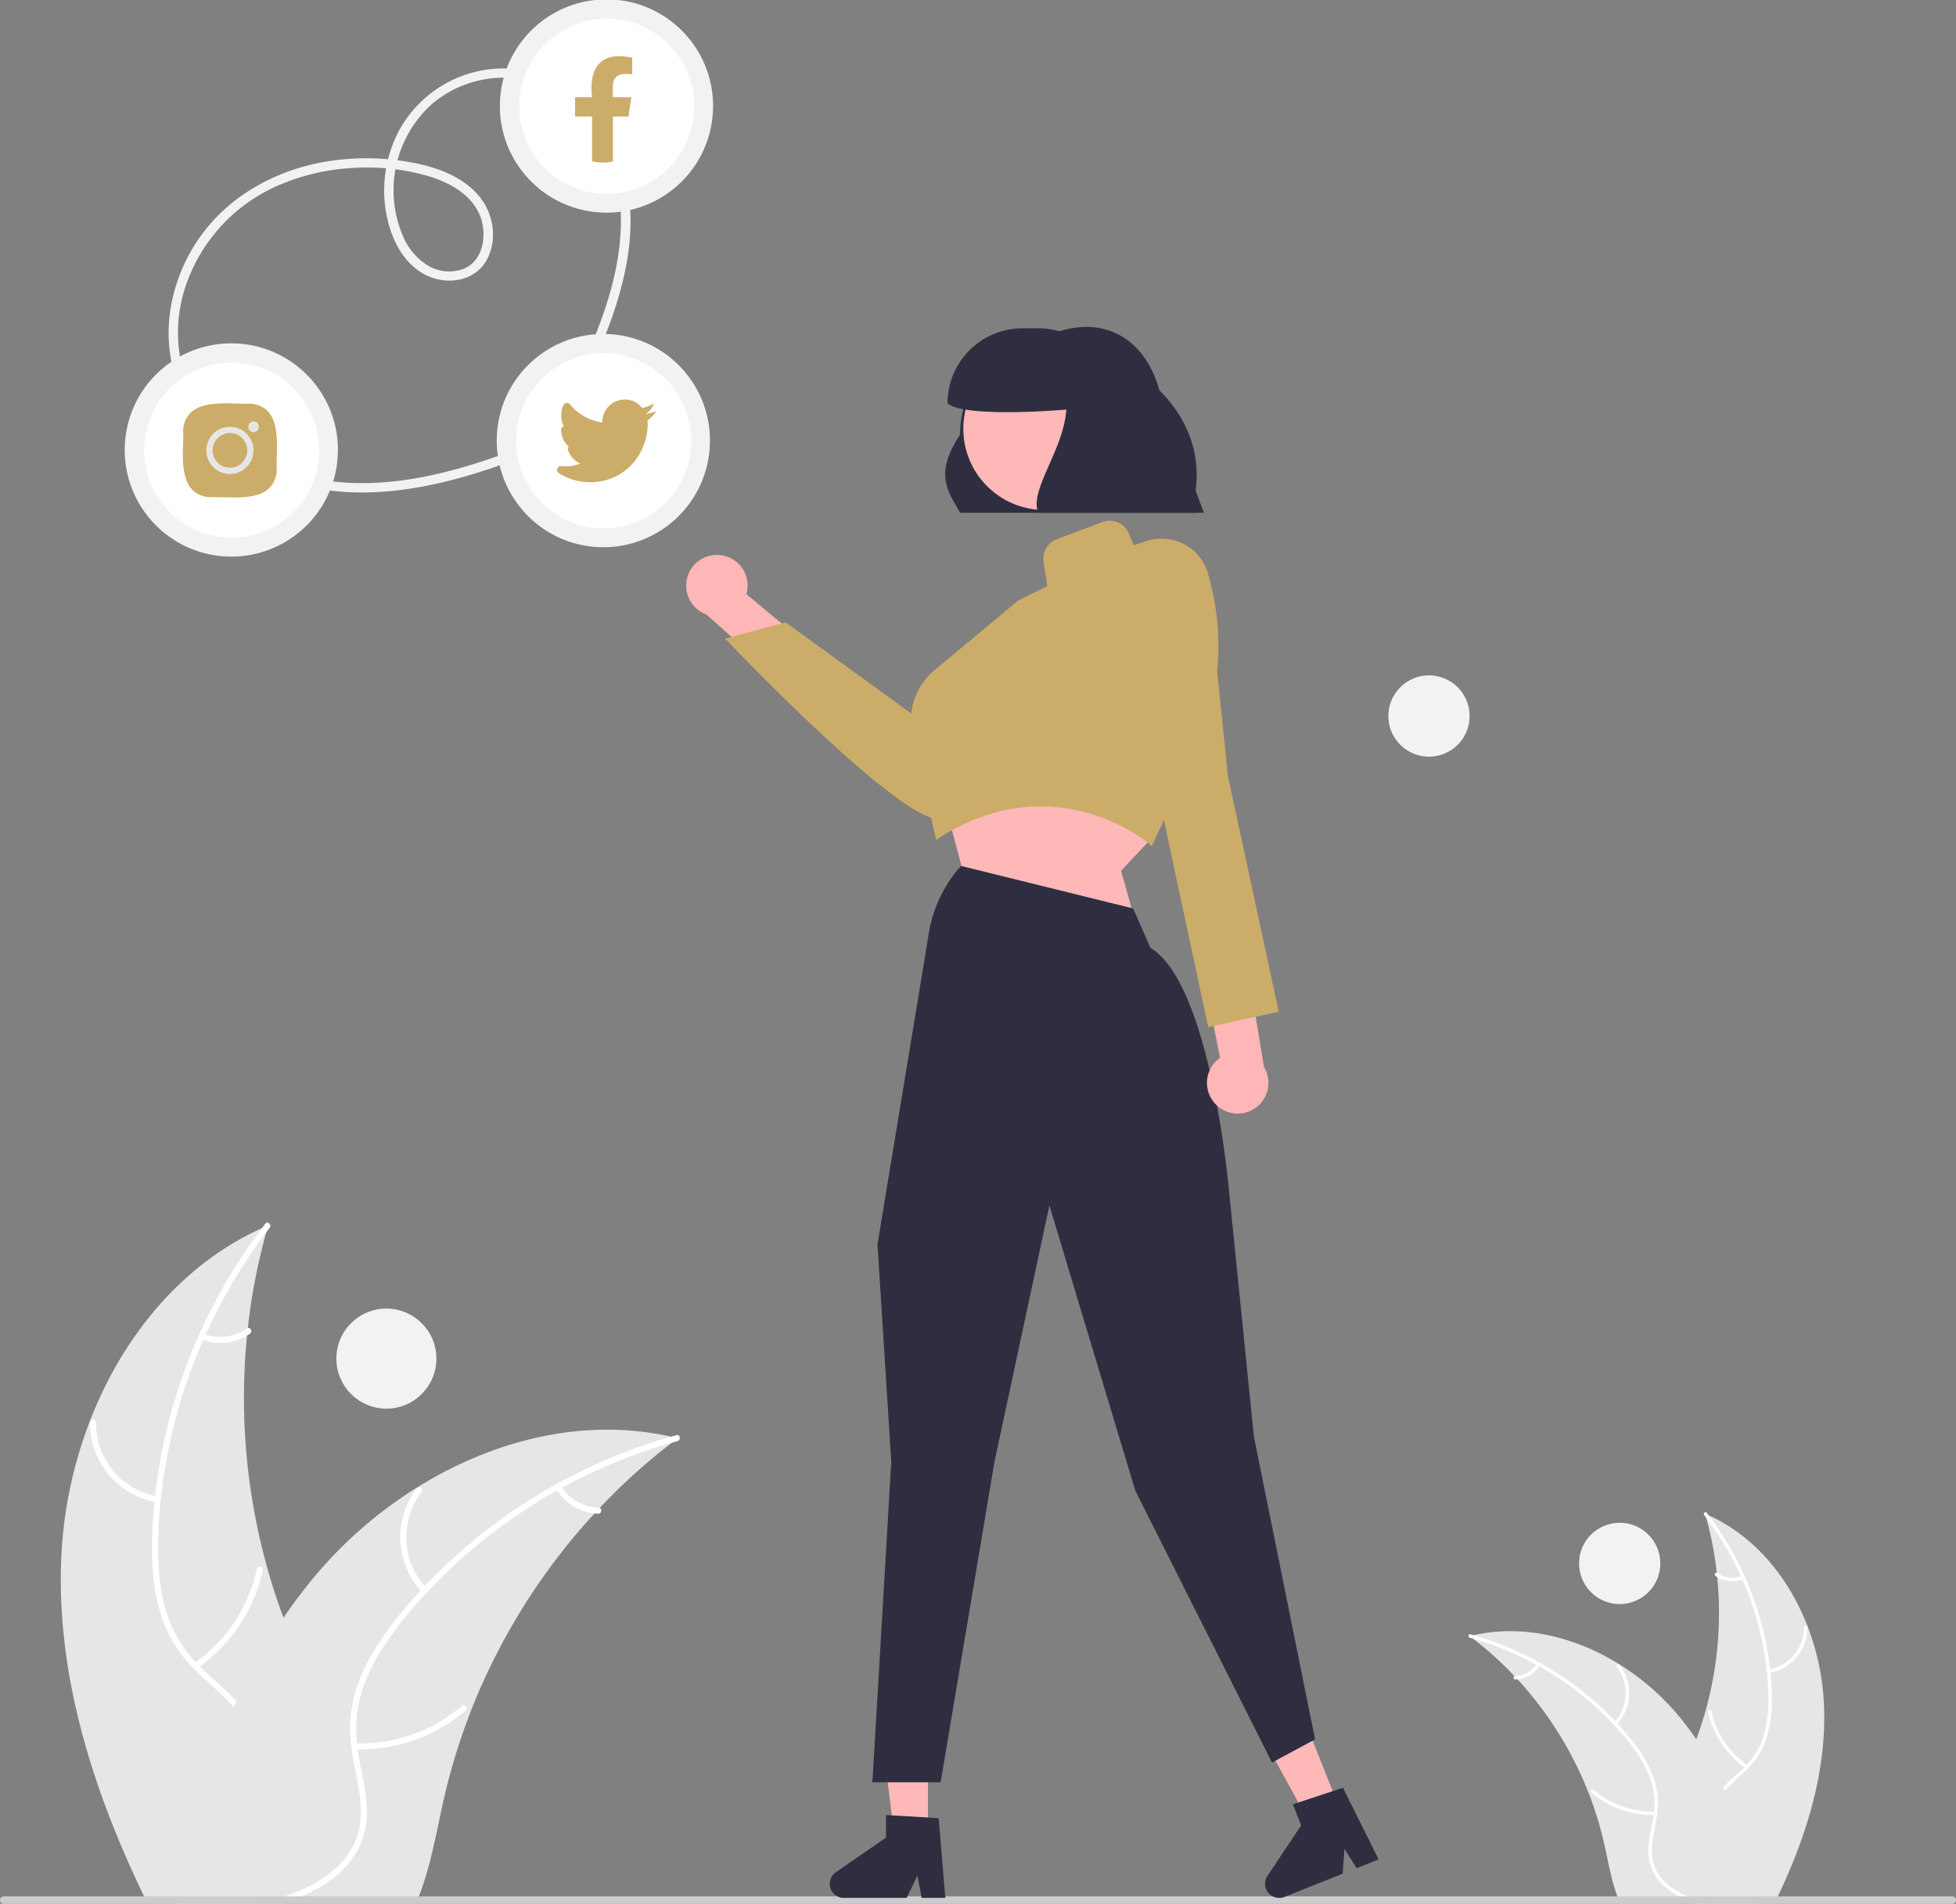 <svg xmlns="http://www.w3.org/2000/svg" xmlns:xlink="http://www.w3.org/1999/xlink" width="625.67" height="608.847" xmlns:v="https://vecta.io/nano"><rect width="100%" height="100%" fill="#808080" stroke="none"/><style><![CDATA[.B{fill:#fff}.C{fill:#ccac69}.D{fill:#e6e6e6}.E{fill:#2f2e41}.F{fill:#f2f2f2}.G{fill:#ffb8b8}]]></style><path d="M532.253 593.094c1.45 5.44 5.26 9.97 9.86 13.27.75.54 1.52 1.04 2.3 1.51.24.14.48.29.73.42q.405.24.81.45h21.63l1.15-2.38c9.27-19.48 15.78-40.5 14.67-61.91-.44-8.305-2.185-16.488-5.17-24.25-5.94-15.47-16.78-28.86-31.69-35.6a39.21 39.21 0 0 0-1.14-.5l.36 1.28c1.6 5.762 2.73 11.645 3.38 17.59a31.09 31.09 0 0 1 .15 1.39c1.421 14.338.159 28.814-3.72 42.69-.01.03-.02.07-.03.1q-1.275 4.605-2.96 9.07a107.97 107.97 0 0 1-2.87 6.95c-4.34 9.57-10.16 19.77-7.46 29.92z" class="D"/><g class="B"><path d="M545.133 484.554l.63.83a98.13 98.13 0 0 1 11.12 18.76 12.64 12.64 0 0 1 .44 1c4.108 9.282 6.746 19.147 7.82 29.24a1.49 1.49 0 0 1 .02.21c.25 2.36.4 4.74.46 7.12a42.48 42.48 0 0 1-1.43 13.24 23.77 23.77 0 0 1-5.46 9.42c-.25.27-.5.54-.77.8a18.42 18.42 0 0 1-.63.62c-2.02 1.93-4.23 3.72-6.13 5.79a21.43 21.43 0 0 0-2.35 3c-2.236 3.62-2.818 8.023-1.6 12.1 1.36 5.06 4.47 9.33 7.65 13.4 1.59 2.04 3.23 4.1 4.65 6.28a30.71 30.71 0 0 1 1.44 2.38h1.26a29.96 29.96 0 0 0-1.38-2.38c-3.65-5.75-8.84-10.69-11.53-17.02-1.82-4.27-2.37-9.11-.07-13.3a17.68 17.68 0 0 1 2.43-3.38c1.83-2.07 4.02-3.84 6.01-5.71.5-.47.99-.95 1.46-1.45 2.492-2.532 4.415-5.566 5.64-8.9a39.23 39.23 0 0 0 1.94-13.13c0-2.84-.15-5.7-.43-8.54-.03-.36-.07-.73-.11-1.1-2.045-17.872-8.837-34.87-19.67-49.23-.2-.28-.41-.55-.62-.82-.43-.56-1.22.22-.79.77z"/><path d="M565.81 535.029a14.81 14.81 0 0 0 12.354-14.663.55.55 0 0 0-.541-.545c-.298-.006-.547.224-.564.521.04 6.757-4.849 12.536-11.52 13.616-.701.114-.427 1.185.27 1.071zm-6.799 29.546a28.54 28.54 0 0 1-11.533-17.308c-.151-.695-1.222-.424-1.071.27 1.606 7.297 5.905 13.719 12.038 17.986.585.406 1.148-.544.566-.948zm-1.797-60.548a8.38 8.38 0 0 1-7.893-.972c-.579-.414-1.142.538-.566.948a9.39 9.39 0 0 0 8.73 1.094.57.57 0 0 0 .4-.671c-.076-.295-.375-.473-.671-.4z"/></g><path d="M470.113 523.224l1.06.82a110.36 110.36 0 0 1 13.29 12l.95 1.01.01.01c9.716 10.547 17.398 22.8 22.66 36.14l.03.09c.01.03.02.05.03.08 2.086 5.34 3.767 10.828 5.03 16.42 1.22 5.46 2.22 11.31 4.13 16.57.29.81.61 1.61.95 2.38h44.46l-.47-2.38a160.3 160.3 0 0 0-10.54-33.7l-.5-1.08c-2.449-5.342-5.328-10.475-8.61-15.35-1.812-2.67-3.748-5.236-5.81-7.7a79.12 79.12 0 0 0-18.72-16.24c-.04-.03-.09-.05-.13-.08-14.04-8.71-30.68-12.86-46.59-9.27h-.01l-1.22.28z" class="D"/><g class="B"><path d="M470.163 523.754l1.01.29a98.59 98.59 0 0 1 20.17 8.27l.96.53c8.84 4.934 16.865 11.205 23.79 18.59.005.005.009.012.01.02.08.08.17.17.24.25a90.03 90.03 0 0 1 4.6 5.35 42.77 42.77 0 0 1 6.82 11.43c1.271 3.453 1.719 7.154 1.31 10.81-.03.37-.08.73-.13 1.1l-.13.88c-.66 4.01-1.8 8.03-1.48 12.12a14.91 14.91 0 0 0 6.01 10.63c1.152.891 2.384 1.674 3.68 2.34 1.853.955 3.783 1.751 5.77 2.38h3.93l-1.58-.45a48.21 48.21 0 0 1-5.53-1.93 26.91 26.91 0 0 1-3-1.48c-4.02-2.31-7.37-5.85-8.07-10.58-.61-4.14.57-8.28 1.27-12.33.12-.7.23-1.39.29-2.08a24.44 24.44 0 0 0-.85-10.46 39.06 39.06 0 0 0-6.36-11.66c-1.714-2.276-3.543-4.462-5.48-6.55q-.36-.405-.75-.81a100.9 100.9 0 0 0-24.21-18.73h-.01a99.29 99.29 0 0 0-21.1-8.74h-.01l-1-.29c-.69-.18-.85.91-.17 1.1z"/><path d="M517.059 551.604a14.81 14.81 0 0 0 1.036-19.146c-.432-.564-1.329.081-.896.646 4.1 5.371 3.676 12.929-1 17.807-.491.514.372 1.203.861.692zm12.36 27.684a28.54 28.54 0 0 1-19.629-6.876c-.539-.464-1.231.397-.692.861 5.676 4.859 12.975 7.399 20.441 7.113.712-.028.589-1.126-.119-1.098zm-37.888-47.262a8.38 8.38 0 0 1-6.888 3.977c-.712.019-.588 1.117.119 1.098a9.39 9.39 0 0 0 7.629-4.382.57.57 0 0 0-.084-.776c-.238-.19-.584-.152-.776.084z"/></g><path d="M108.666 581.514c-2.523 9.465-9.152 17.347-17.156 23.089-1.305.94-2.645 1.81-4.002 2.627-.418.244-.835.505-1.27.731q-.705.418-1.409.783H47.194l-2.001-4.141c-16.129-33.894-27.456-70.468-25.525-107.72a137.9 137.9 0 0 1 8.995-42.194c10.335-26.917 29.196-50.215 55.139-61.942a68.54 68.54 0 0 1 1.984-.87l-.626 2.227a192.76 192.76 0 0 0-5.881 30.606 54.17 54.17 0 0 0-.261 2.419 201.93 201.93 0 0 0 6.473 74.278c.017.052.035.122.052.174q2.219 8.012 5.15 15.781c1.531 4.089 3.184 8.126 4.994 12.093 7.551 16.651 17.678 34.399 12.98 52.059z" class="D"/><g class="B"><path d="M86.256 392.66l-1.096 1.444a170.74 170.74 0 0 0-19.348 32.641 21.96 21.96 0 0 0-.766 1.74 170.19 170.19 0 0 0-13.606 50.876c-.02.121-.032.243-.035.365-.435 4.106-.696 8.247-.8 12.388-.209 7.743.278 15.59 2.488 23.037 1.856 6.125 5.108 11.735 9.5 16.39a33.5 33.5 0 0 0 1.34 1.392 32 32 0 0 0 1.096 1.079c3.515 3.358 7.36 6.473 10.666 10.074a37.29 37.29 0 0 1 4.089 5.22c4.054 6.351 4.733 13.85 2.784 21.053-2.366 8.804-7.778 16.234-13.311 23.315-2.766 3.549-5.62 7.134-8.091 10.927a53.47 53.47 0 0 0-2.505 4.141h-2.192a52.13 52.13 0 0 1 2.401-4.141c6.351-10.005 15.381-18.6 20.062-29.614 3.167-7.429 4.124-15.851.122-23.141-1.173-2.12-2.592-4.094-4.228-5.881-3.184-3.602-6.995-6.681-10.457-9.935-.87-.818-1.723-1.653-2.54-2.523-4.336-4.405-7.681-9.684-9.813-15.486-2.593-7.29-3.375-15.155-3.375-22.845 0-4.941.261-9.918.748-14.859.052-.626.122-1.27.191-1.914a175.33 175.33 0 0 1 34.225-85.658c.348-.487.713-.957 1.079-1.427.748-.974 2.123.383 1.375 1.34z"/><path d="M50.28 480.484c-12.447-2.091-21.547-12.891-21.496-25.512a.96.96 0 0 1 .941-.949.96.96 0 0 1 .981.907 23.86 23.86 0 0 0 20.044 23.69c1.221.199.743 2.061-.47 1.863zm11.83 51.409a49.66 49.66 0 0 0 20.067-30.115c.263-1.209 2.126-.738 1.863.47a51.65 51.65 0 0 1-20.945 31.295c-1.018.707-1.997-.947-.985-1.65zm3.126-105.35a14.58 14.58 0 0 0 13.734-1.691c1.008-.719 1.987.935.985 1.65a16.34 16.34 0 0 1-15.19 1.904c-.504-.144-.808-.655-.697-1.167.132-.513.653-.824 1.167-.697z"/></g><path d="M216.786 459.944l-1.844 1.427c-8.261 6.322-15.994 13.305-23.124 20.879a78.87 78.87 0 0 0-1.653 1.757l-.017.017a202.44 202.44 0 0 0-39.427 62.882l-.052.157c-.017.052-.035.087-.052.139-3.629 9.291-6.554 18.841-8.752 28.57-2.123 9.5-3.863 19.679-7.186 28.831-.505 1.409-1.061 2.801-1.653 4.141H55.667l.818-4.141c4.141-20.166 9.952-40.054 18.339-58.636.278-.626.557-1.253.87-1.879 4.261-9.294 9.271-18.227 14.981-26.708.008-.016.013-.018.017-.017 3.135-4.628 6.504-9.094 10.092-13.38a137.66 137.66 0 0 1 32.572-28.257c.07-.052.157-.087.226-.139 24.429-15.155 53.381-22.376 81.064-16.129h.017l2.123.487z" class="D"/><g class="B"><path d="M216.699 460.866l-1.757.505a171.54 171.54 0 0 0-35.095 14.389l-1.67.922a170.96 170.96 0 0 0-41.393 32.346c-.009.009-.016.022-.017.035l-.418.435c-2.784 2.993-5.463 6.107-8.004 9.309-4.802 6.055-9.152 12.615-11.866 19.888a41.19 41.19 0 0 0-2.279 18.809c.052.644.139 1.27.226 1.914l.226 1.531c1.148 6.977 3.132 13.972 2.575 21.088-.592 7.516-4.559 13.92-10.457 18.496a41.4 41.4 0 0 1-6.403 4.072 64.12 64.12 0 0 1-10.04 4.141h-6.838l2.749-.783c3.272-.923 6.486-2.045 9.622-3.358a46.83 46.83 0 0 0 5.22-2.575c6.995-4.019 12.823-10.179 14.041-18.409 1.061-7.203-.992-14.407-2.21-21.454-.209-1.218-.4-2.418-.505-3.619a42.52 42.52 0 0 1 1.479-18.2c2.314-7.395 6.42-14.128 11.066-20.288 2.981-3.959 6.164-7.763 9.535-11.397q.626-.705 1.305-1.409c12.302-12.942 26.507-23.931 42.124-32.589h.017c11.612-6.464 23.931-11.567 36.713-15.207h.017l1.74-.505c1.201-.313 1.479 1.583.296 1.914z"/><path d="M135.104 509.323c-8.68-9.163-9.443-23.266-1.803-33.312.752-.982 2.313.141 1.56 1.124a23.86 23.86 0 0 0 1.74 30.984c.855.894-.648 2.093-1.497 1.205zm-21.507 48.169c12.484.45 24.679-3.822 34.154-11.963.938-.807 2.142.691 1.205 1.497a51.65 51.65 0 0 1-35.565 12.377c-1.238-.048-1.025-1.959.207-1.911zm65.924-82.234c2.576 4.175 7.08 6.775 11.984 6.919 1.238.033 1.023 1.943-.207 1.911a16.34 16.34 0 0 1-13.274-7.625c-.315-.418-.251-1.01.146-1.351.414-.33 1.017-.265 1.351.146z"/></g><path d="M625.67 607.657c.001.316-.124.619-.348.842s-.527.348-.842.348H1.19a1.19 1.19 0 0 1 0-2.38h623.29c.316-.001.619.124.842.348s.348.527.348.842z" fill="#ccc"/><path d="M385.093 163.984h-78c-3.468-6.456-8.708-11.963 0-24.932 0-17.893 14.166-32.574 32.048-33.213h0c16.872-5.043 29.024 5.197 32.326 21.601z" class="E"/><path d="M230.441 177.531a9.76 9.76 0 0 1 8.296 12.457l60.534 50.348-16.819 6.478-56.533-50.325c-4.667-1.716-7.313-6.651-6.159-11.488s5.743-8.046 10.682-7.47z" fill="#ffb6b6"/><path d="M300.562 262.077c-13.414.003-65.748-54.837-68.032-57.237l-.581-.61 19.373-5.183 46.475 33.698 16.94-28.671a17.82 17.82 0 0 1 18.727-8.41 17.79 17.79 0 0 1 8.946 30.26l-32.043 30.933a21.25 21.25 0 0 1-8.744 5.082c-.346.097-.703.144-1.062.139z" class="C"/><path d="M301.593 254.484l6.5 24.5 54 11.961-3.5-12.461 10.066-10.72-11.066-18.28-56 5zm-4.777 334.194h-10.55l-5.021-40.694h15.571v40.694z" class="G"/><path d="M302.384 606.957h-7.566l-1.351-7.143-3.459 7.143h-20.067a4.51 4.51 0 0 1-2.563-8.223l16.025-11.067v-7.222l16.855 1.006z" class="E"/><path d="M429.046 579.715l-9.803 3.902-19.715-35.951 14.467-5.759 15.051 37.808z" class="G"/><path d="M440.98 594.639l-7.029 2.798-3.897-6.137-.572 7.916-18.644 7.422a4.51 4.51 0 0 1-5.423-6.692l10.795-16.209-2.671-6.709 16.032-5.299z" class="E"/><path d="M368.44 270.609l-1.002-.869c-.295-.254-29.896-25.225-66.812-1.91l-1.196.755-7.561-33.267a21.18 21.18 0 0 1 7.125-21.055l26.651-22.174 9.348-4.674-1.187-7.714c-.47-3.126 1.304-6.156 4.26-7.276l14.524-5.446c3.377-1.283 7.161.362 8.525 3.707l1.539 3.725 3.296-1.16a16.13 16.13 0 0 1 12.384.554 15.34 15.34 0 0 1 8.038 9.522 82.08 82.08 0 0 1-4.272 57.858z" class="C"/><path d="M300.886 569.984h-21.823l6.031-102.529-4.409-69.496.009-.056 16.444-99.62a42.07 42.07 0 0 1 10.081-21.131l.2-.226 55.033 13.592 5.533 12.617c18.894 11.237 24.86 74.605 25.105 77.304l7.999 78.994 19.566 96.815-13.779 7.419-.23-.459-43.5-86.5-27.472-91.22-17.593 82.1z" class="E"/><path d="M388.911 353.194a9.76 9.76 0 0 1 1.357-14.904l-15.54-77.187 17.161 5.51 12.439 74.659c2.557 4.264 1.52 9.767-2.413 12.809s-9.52 2.661-13.004-.887z" fill="#ffb6b6"/><path d="M365.966 189.888l10.648-8.037s9.393-.665 11.056 16.274l5.079 49.95 16.293 75.463-22.554 4.95-17.451-81.438-10.469-24.184z" class="C"/><circle cx="334.116" cy="137.118" r="25.976" class="G"/><path d="M348.949 111.905a23.92 23.92 0 0 0-16.856-6.921h-5c-13.255 0-24 10.745-24 24h0c4.367 3.786 25.509 3.008 38 2-.895 13.013-11.951 25.801-9 33h50v-5c4.28-21.97-11.703-40.296-33.144-47.079z" class="E"/><g class="F"><circle cx="123.593" cy="434.484" r="16"/><circle cx="518.093" cy="499.984" r="13"/><circle cx="457.093" cy="228.984" r="13"/><path d="M190.939 113.734c7.667-17.761 13.864-37.891 9.06-57.275-3.76-15.17-14.531-29.714-30.295-33.592a38.13 38.13 0 0 0-42.057 18.887 41.05 41.05 0 0 0-4.464 24.104c1.028 8.246 4.618 17.325 12.176 21.647 6.9 3.945 16.52 2.849 20.47-4.637 3.321-6.294 2.028-14.38-2.332-19.826-5.32-6.645-13.928-9.641-22.032-11.122a79.05 79.05 0 0 0-25.802-.46c-16.852 2.498-32.781 11.076-42.418 25.375-8.905 13.214-12.26 30.724-6.334 45.822 5.907 15.052 19.447 25.683 34.417 30.923 18.367 6.43 38.547 4.139 56.91-1.067 4.835-1.37 9.604-2.959 14.326-4.675 1.8-.654 1.023-3.555-.798-2.893-17.894 6.504-37.09 11.359-56.247 8.911-14.793-1.89-29.364-8.881-38.92-20.519-4.688-5.677-7.821-12.475-9.093-19.727-1.167-7.397-.53-14.966 1.859-22.063 4.992-14.847 16.203-26.783 30.709-32.693a69.08 69.08 0 0 1 23.524-5.173c8.042-.455 16.101.479 23.826 2.759 6.886 2.134 14.217 6.297 16.496 13.603 1.816 5.821.452 13.573-5.844 16.023-3.721 1.294-7.824.873-11.204-1.151a20.12 20.12 0 0 1-7.809-9.037 37.1 37.1 0 0 1 9.167-42.663 35.55 35.55 0 0 1 21.05-8.329c7.486-.389 14.881 1.78 20.972 6.148 5.952 4.42 10.66 10.305 13.665 17.082 7.494 16.163 5.024 34.575-.478 50.94-1.5 4.461-3.228 8.843-5.093 13.163-.757 1.754 1.827 3.284 2.59 1.514z"/></g><circle cx="193.093" cy="140.984" r="31" class="B"/><use xlink:href="#B" class="F"/><path d="M206.509 132.396l-.003-.007c1.264-.762 2.21-1.956 2.662-3.361-1.167.693-2.441 1.186-3.77 1.458a6.83 6.83 0 0 0-5.485-2.725c-4.005.001-7.25 3.248-7.25 7.252l.001.1c-4.059-.555-7.756-2.633-10.34-5.812a1.16 1.16 0 0 0-1.247-.373 1.04 1.04 0 0 0-.749.484 6.69 6.69 0 0 0-.77 3.684c-.002 1.143.272 2.269.798 3.283-.492.094-.848.524-.848 1.025v.078c-.002 2.052.881 4.004 2.423 5.358l-.026.028c-.244.276-.324.659-.212 1.01.626 1.943 2.052 3.526 3.919 4.351a11.83 11.83 0 0 1-6.114.825c-.407-.048-.804.147-1.016.497-.036.042-.07.087-.1.134a1.16 1.16 0 0 0 .35 1.602c2.971 1.91 6.429 2.924 9.961 2.92 11.978 0 18.49-9.941 18.49-18.489a8.38 8.38 0 0 0-.092-1.23 12.38 12.38 0 0 0 2.893-3.045l.003-.004c-1.106.489-2.278.812-3.478.956z" class="C"/><circle cx="194.093" cy="33.984" r="31" class="B"/><use xlink:href="#B" x="1" y="-107" class="F"/><path d="M201.029 37.259l.948-6.18h-5.923c-.199-5.146-.399-8.033 6.173-7.341v-5.253c-9.843-2.167-13.949 2.823-12.844 12.594h-5.424v6.18h5.424v14.317a14.6 14.6 0 0 0 6.671.043v-14.36z" class="C"/><circle cx="74.093" cy="143.984" r="31" class="B"/><use xlink:href="#B" x="-119" y="3" class="F"/><path d="M74.832 159.094c-1.172 0-2.328-.034-3.426-.067l-3.637-.046a8.33 8.33 0 0 1-6.252-2.344c-3.291-3.393-3.105-9.685-2.956-14.741.039-1.324.076-2.574.046-3.637-.124-2.32.726-4.586 2.344-6.252 3.394-3.292 9.687-3.104 14.742-2.956 1.324.039 2.575.077 3.637.046h.029a8.31 8.31 0 0 1 6.223 2.345c3.292 3.393 3.105 9.685 2.956 14.741-.039 1.324-.076 2.574-.046 3.637.124 2.32-.726 4.586-2.344 6.252-2.656 2.577-7.09 3.022-11.315 3.022z" class="C"/><path d="M81.102 138.23a1.74 1.74 0 0 1 .008-3.478 1.74 1.74 0 0 1-.008 3.478zm-7.552 13.353c-4.166 0-7.543-3.377-7.543-7.543s3.377-7.543 7.543-7.543 7.543 3.377 7.543 7.543a7.55 7.55 0 0 1-7.543 7.543zm0-13.086a5.54 5.54 0 0 0-3.919 9.463c1.586 1.585 3.97 2.06 6.041 1.202s3.422-2.879 3.422-5.121a5.55 5.55 0 0 0-5.543-5.543z" class="D"/><defs ><path id="B" d="M221.093 140.984a28.01 28.01 0 0 1-49.669 17.754c-.838-1.026-1.602-2.111-2.284-3.246-.712-1.192-1.349-2.427-1.907-3.698-.566-1.393-1.027-2.827-1.377-4.289-.342-1.338-.566-2.704-.668-4.082-1.025-11.883 5.571-23.116 16.446-28.011a28.04 28.04 0 0 1 39.166 21.375c.063.389.064.406.082.558q.071.599.117 1.2c.063.812.09 1.625.095 2.439.021 3.86 6.021 3.868 6 0 .044-18.283-14.339-33.346-32.604-34.147s-33.912 12.946-35.468 31.162 11.53 34.419 29.666 36.729 34.867-10.095 37.926-28.12c.301-1.86.461-3.74.481-5.624.021-3.862-5.979-3.866-6 0z"/></defs></svg>